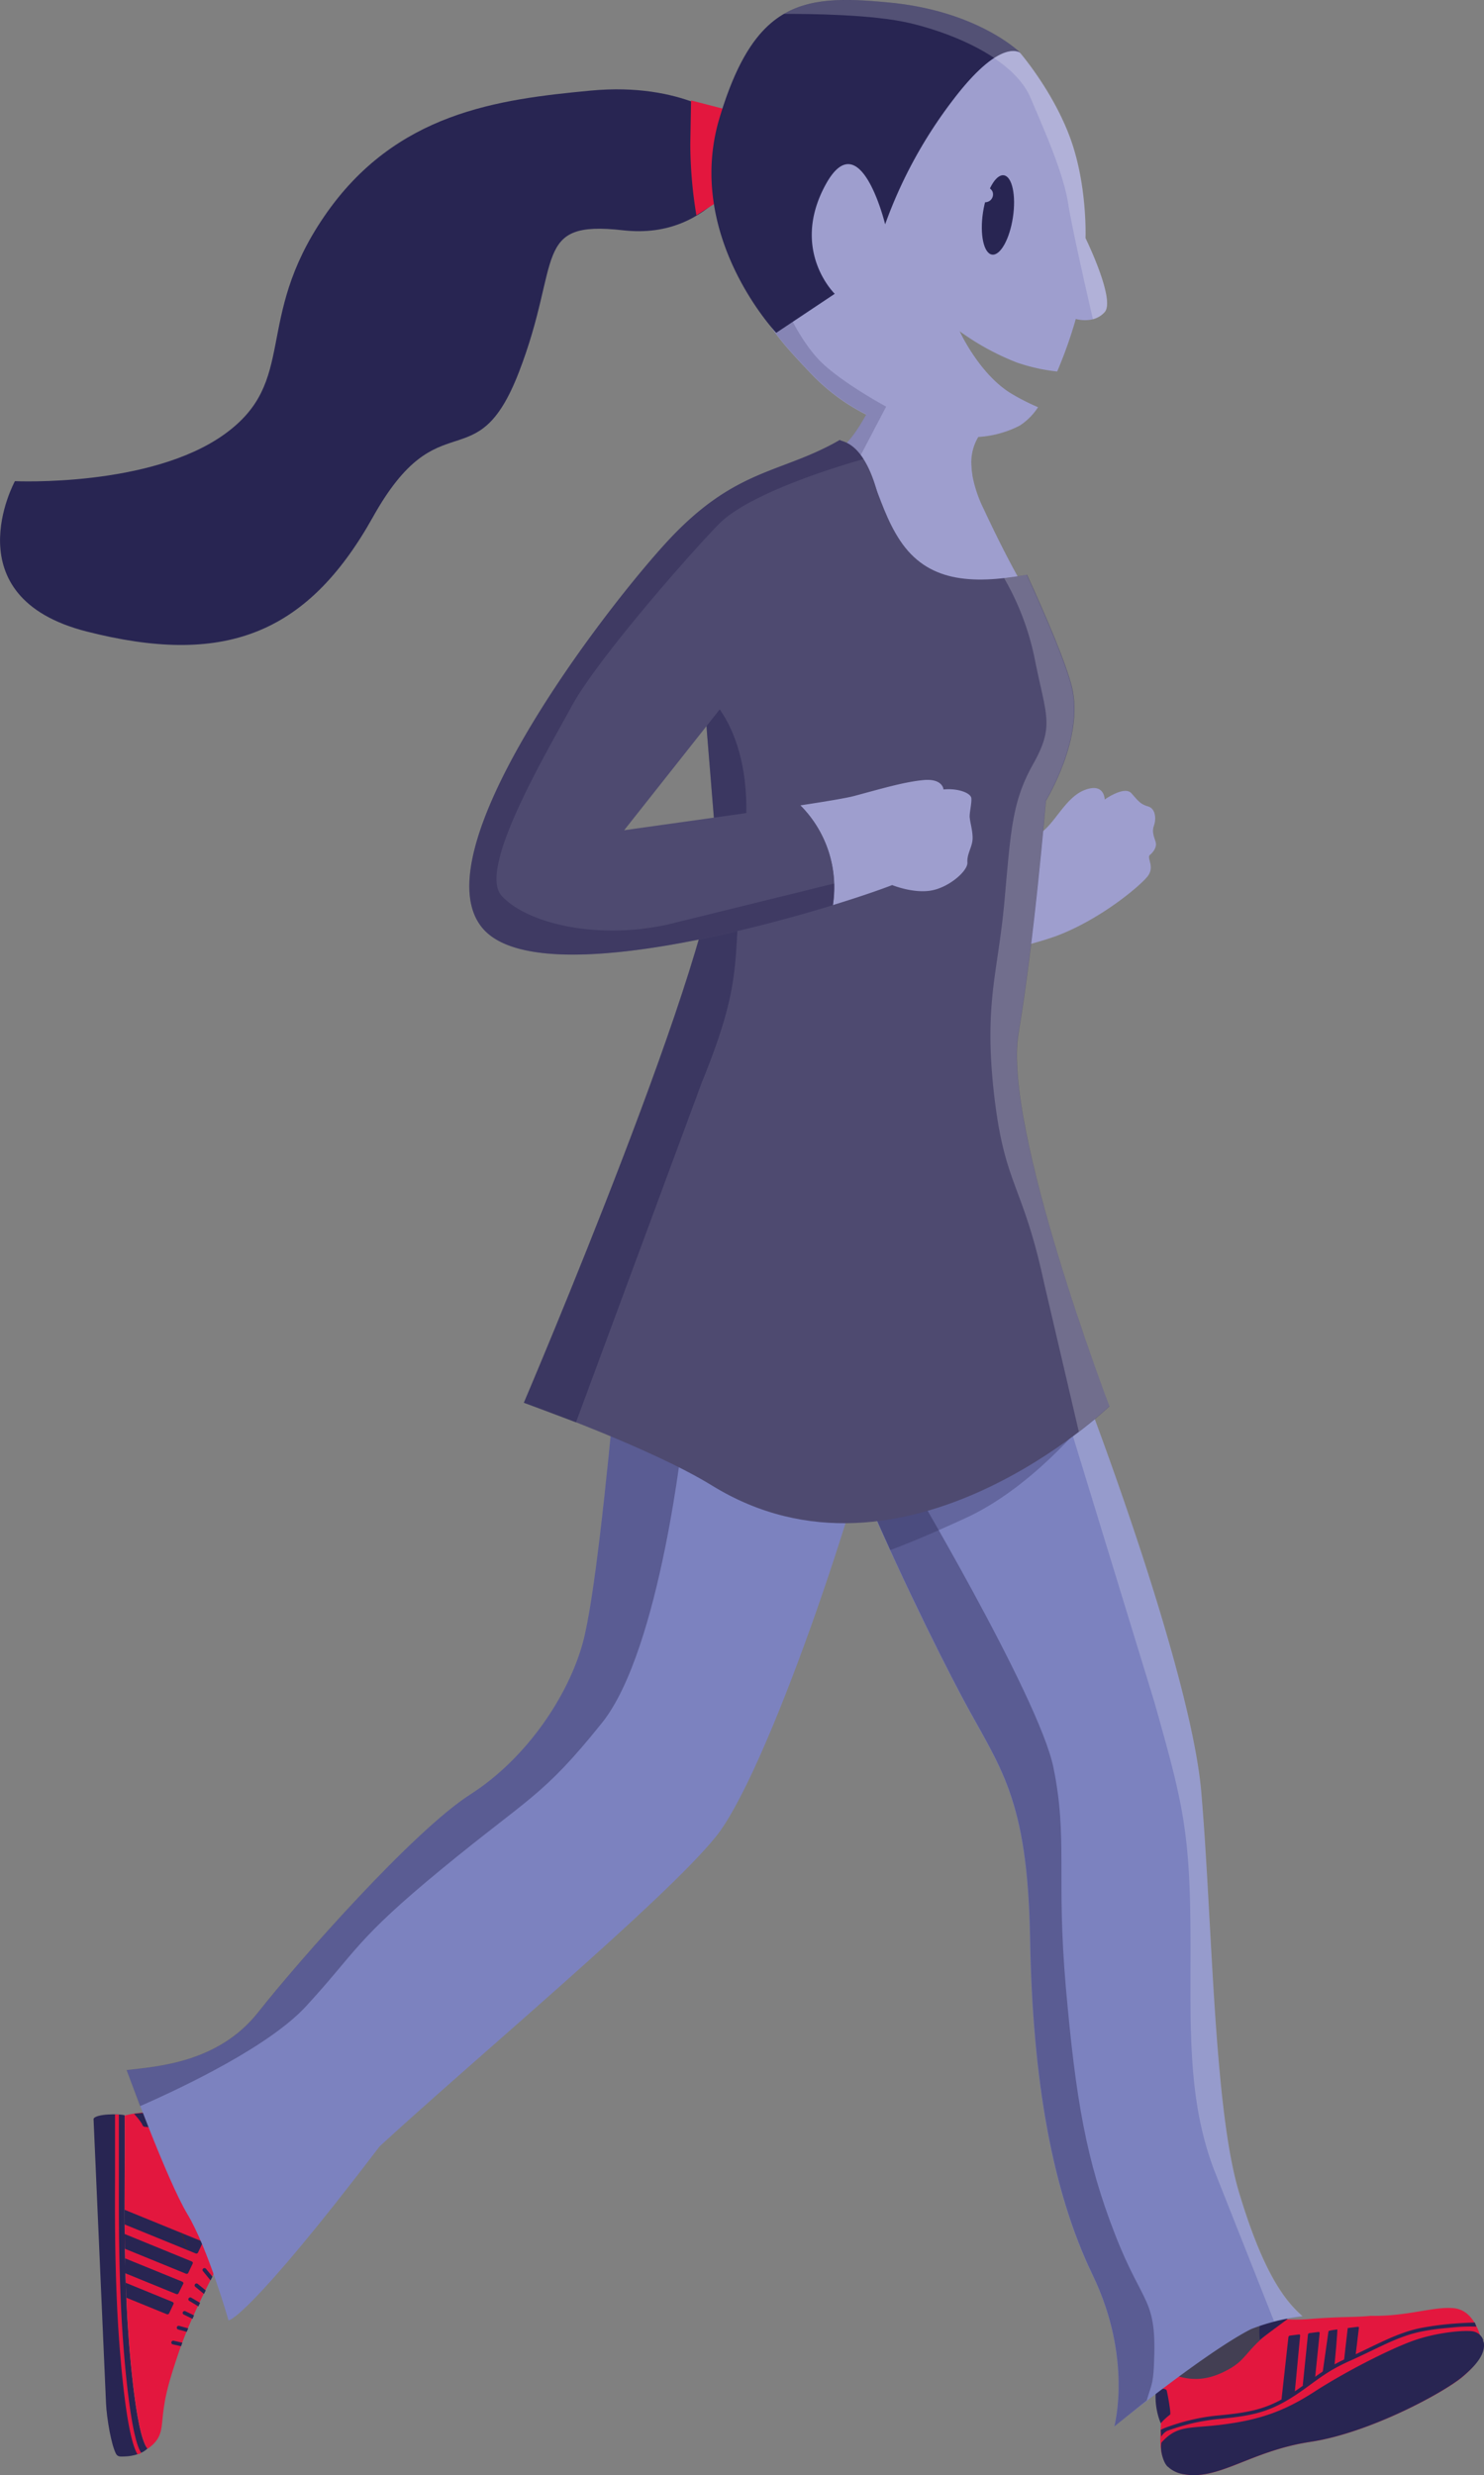 <svg id="Layer_1" data-name="Layer 1" xmlns="http://www.w3.org/2000/svg" viewBox="0 0 411.68 686.23"><rect x="0" y="0" width="411.68" height="686.23" fill="#808080" stroke="none"/><defs><style>.cls-1{fill:#433f53;}.cls-1,.cls-10,.cls-11,.cls-12,.cls-2,.cls-3,.cls-4,.cls-5,.cls-6,.cls-7,.cls-8,.cls-9{fill-rule:evenodd;}.cls-2{fill:#e3173e;}.cls-11,.cls-12,.cls-3,.cls-6,.cls-9{fill:#282552;}.cls-4{fill:#7c82bf;}.cls-5{fill:#fff;}.cls-12,.cls-5{opacity:0.2;}.cls-6{opacity:0.4;}.cls-7{fill:#9e9ece;}.cls-8{fill:#3d2932;}.cls-9{opacity:0.3;}.cls-10{fill:#4e4a70;}.cls-11{opacity:0.5;}</style></defs><path class="cls-1" d="M333.19,679.88c3.35-.37,5.71-14.49,12.37-19.16,4.71-3.32,10.39,1.51,15.68.61a67.47,67.47,0,0,0,4.45,6.27s6.54,6.93-6.07,13.35a70.1,70.1,0,0,1-25,7.12s-.34-3.06-1.43-8.19" transform="translate(-10.5 -23.15)"/><path class="cls-2" d="M330.6,682.94c.93-1.71,1.28-2,4.09-1.6s7.52,3.17,15.2-.54,4.74-5.81,17.56-14.61a47.39,47.39,0,0,0,5.8-.05c8.68-.75,13-.47,17.46-.93,10.46.18,17.32-2.66,23.11-2.12,5.21.5,7.18,6.56,7.77,9.46s-.94,5.89-5.46,9.66c-5.09,4.24-25.56,15.45-42.08,17.94s-25.28,10.69-35,9-5.66-13.1-6.53-18.86-1.95-7.36-1.95-7.36" transform="translate(-10.5 -23.15)"/><path class="cls-3" d="M334.18,686c.23.86,1.23,6.34.93,6.58A18.27,18.27,0,0,0,332.5,695a19.43,19.43,0,0,1-1.27-9.82c1.09.34,2.73,0,2.95.79" transform="translate(-10.5 -23.15)"/><path class="cls-3" d="M367.69,666.1,360,671.81a14.11,14.11,0,0,1,.45-6.1c.4-1.32,2.25-5.48,3.24-5,1.79.84,2.2,4.5,4,5.41" transform="translate(-10.5 -23.15)"/><path class="cls-4" d="M298.28,376.86c9.44,20.21,42.37,107,45.46,143.16S347.16,607.49,354.2,631s13.26,30.49,17.64,34.39a55,55,0,0,0-14.32,3.52c-12.59,6.42-37.93,27-37.93,27s5.2-18.8-6-42-16.68-53.9-17.36-93.29-8.38-47.24-18.84-66.87-35.71-71.62-43.07-100.77,63.93-16.08,63.93-16.08" transform="translate(-10.5 -23.15)"/><path class="cls-5" d="M307,417.58l5.49-5.61c13,34.62,29.15,83.27,31.27,108,3.1,36.14,3.42,87.47,10.46,110.92s13.26,30.5,17.64,34.4a57.51,57.51,0,0,0-7.92,1.43l-16.65-42c-8-21.05-6.29-42.86-6.57-68.86s-2.57-34.57-10-60.86L307,417.58" transform="translate(-10.5 -23.15)"/><path class="cls-3" d="M332.66,700.39c4.57-5.12,7.83-3.79,17.66-5.12s16.53-3.66,24.78-9,20.16-11.46,27-14,15-3.18,17.15-2.72A3.72,3.72,0,0,1,422,672l-73,33.61-14.15,1.65c-1.2-.28-2.68-4.24-2.16-6.91" transform="translate(-10.5 -23.15)"/><path class="cls-3" d="M422.08,672.42c.6,2.9-1.43,6-6,9.79-5.08,4.24-25.55,15.45-42.07,17.94s-25.28,10.69-35,9a8.39,8.39,0,0,1-4.26-1.86c.36-3.92,5.6-5.89,13.47-6.67,9.49-.92,20.95-4.49,36.35-14.12,12.83-8,31-14.43,37.25-14.6a2.23,2.23,0,0,1,.19.51" transform="translate(-10.5 -23.15)"/><path class="cls-3" d="M332.52,696.82a11.85,11.85,0,0,1,1.37-.62c.78-.3,1.92-.7,3.32-1.13s3.06-.88,4.91-1.27a52.37,52.37,0,0,1,6-.94c8.37-.8,13.1-1.55,19.27-5.25,3.13-1.88,5.44-3.71,7.93-5.48,1.25-.9,2.55-1.79,4-2.66a47.39,47.39,0,0,1,5-2.58c7.52-3.32,13.43-6.94,20.39-8.32a83,83,0,0,1,10.07-1.27c2.86-.2,4.86-.23,4.86-.23l.42,1.13a51.85,51.85,0,0,0-5.21.1l-4.76.45c-1.7.2-3.47.46-5.18.8-6.83,1.35-12.51,4.87-20.18,8.25-1.4.62-3.6,1.75-4.91,2.53s-2.72,1.73-3.95,2.61c-2.51,1.79-4.84,3.63-8,5.52-6.37,3.82-11.29,4.59-19.69,5.39-1.65.16-4.26.58-5.87.92-1.81.39-3.45.84-4.83,1.26s-2.49.81-3.26,1.1a4.9,4.9,0,0,0-1.6,1.57l-.12-1.88" transform="translate(-10.5 -23.15)"/><path class="cls-3" d="M383.29,678.08l1.09-9.48,2.58-.33c.18,0,.55-.06.53.16l-1,8.29-3.24,1.36" transform="translate(-10.5 -23.15)"/><path class="cls-3" d="M377.29,681.79l1.75-12.3c0-.22,2.43-.52,2.43-.52.19,0-.78,10.12-.78,10.12l-3.4,2.7" transform="translate(-10.5 -23.15)"/><path class="cls-3" d="M371.89,684.61l1.45-14.16a.48.48,0,0,1,.38-.44l2.57-.33c.19,0,.32.13.3.35l-1.32,12.89-3.38,1.69" transform="translate(-10.5 -23.15)"/><path class="cls-3" d="M366,688.44l1.92-17.3a.49.49,0,0,1,.38-.44l2.57-.33c.19,0,.33.13.3.35l-1.52,16.09L366,688.44" transform="translate(-10.5 -23.15)"/><path class="cls-6" d="M261.06,430.4s37.63,63.05,41.67,82.77.73,30.12,3.46,61.09,5.64,47.84,13.61,68.31,11.69,17.33,10.82,36.35c-.25,5.53-.9,5.86-2,9.75l-9,7.21s5.19-18.8-6-42S296.94,600,296.26,560.57s-8.39-47.24-18.84-66.87c-6.93-13-20.36-40.25-30.78-65.62l14.42,2.32" transform="translate(-10.5 -23.15)"/><path class="cls-7" d="M293.11,37.38s9.49,10.84,14.35,24.28c4.71,13.08,4.15,27.49,4.15,27.49s8.37,17.06,5.33,20.51-8,1.92-8,1.92a122.11,122.11,0,0,1-5.17,14.57,50.67,50.67,0,0,1-11.31-2.54A71.08,71.08,0,0,1,276.73,115s5.38,11.81,14.25,17.23a61.39,61.39,0,0,0,7.49,3.82,17.38,17.38,0,0,1-5.07,5.09,29,29,0,0,1-11.51,3.16,13.58,13.58,0,0,0-1.86,8.42v.1c0,.65.12,1.31.23,2l0,.18a35.43,35.43,0,0,0,3,9c7.76,16.59,12,23.15,12,23.15h0l-41.8,9.19-16.09-35.09h0l2.14-13.74s3.19,4.68,10.71-8.4l.57-1a56,56,0,0,1-15.15-11.2c-17.56-18.34-11.14-14.78-15.25-31.78C217.55,83.33,232,70.84,237.32,79.73s12.07,7.52,12.07,7.52.89-25.77,10.15-42.12,33.57-7.75,33.57-7.75" transform="translate(-10.5 -23.15)"/><path class="cls-3" d="M66.85,637.59,64.61,637a.52.52,0,0,1-.38-.64.53.53,0,0,1,.66-.36l2.37.64-.41,1" transform="translate(-10.5 -23.15)"/><path class="cls-3" d="M72.09,646l-5.24-7.79a10.41,10.41,0,0,1,5.34.27c1.09.4,2.32.92,2,2-.63,1.87-1.38,3.71-2.07,5.56" transform="translate(-10.5 -23.15)"/><path class="cls-3" d="M45.59,661.56C46.07,672.43,48,697.87,51.4,702c-1.35,1.42-4.11,2.13-6.13,2.19-1.07,0-2,.25-2.54-.64-1.32-2.37-2.62-9.77-2.82-14.14l-3.46-78.8c.5-1.45,7.34-1.47,8.62-1,.17,17.3-.41,30.63.52,51.91" transform="translate(-10.5 -23.15)"/><path class="cls-2" d="M49.67,703.23a8.13,8.13,0,0,1-1,.39c-1.32-2.07-2.4-7.13-3.26-13.18-1.34-9.54-2.15-21.59-2.45-28.27-.63-14.53-.59-25.48-.55-36.43l0-16.36,1.07,0,0,16.32c0,10.9-.08,21.81.56,36.39.29,6.68,1.1,18.7,2.44,28.17.86,6.11,1.93,11.13,3.2,12.93" transform="translate(-10.5 -23.15)"/><path class="cls-2" d="M65.64,611c.71.23,1.14.78.32,1.9a27.22,27.22,0,0,0-4.16,14.24,13.77,13.77,0,0,0,5.79,11.07c2.6,2,5,4.43,5.11,7.76s-7.94,15.48-12.79,29.89c-2.81,8.35-3.73,12-4.31,17.72-.35,3.49-.43,5.9-4.16,8.5-3.44-4.17-5.34-29.61-5.82-40.48-.93-21.28-.35-34.61-.52-51.91,6.53-1.78,14.37-.67,20.54,1.31" transform="translate(-10.5 -23.15)"/><path class="cls-3" d="M45.38,656.05l12.92,5.28c.28.12.44.37.35.57l-1.27,2.69a.56.56,0,0,1-.7.14l-11.15-4.56-.15-4.12m-.19-6.78L61,655.71c.29.12.45.38.36.57L60,659c-.09.2-.41.26-.69.14l-14.06-5.74Zm-.11-6.75,18.54,7.58c.29.12.45.37.36.57l-1.28,2.69a.54.54,0,0,1-.69.14l-16.87-6.89Zm0-6.71,21.24,8.67c.28.12.44.38.35.57l-1.27,2.69a.54.54,0,0,1-.7.14l-19.61-8Z" transform="translate(-10.5 -23.15)"/><path class="cls-3" d="M60.24,613.16c-1.35.06-9.7-.11-9.94-.5a19.57,19.57,0,0,0-2.61-3.45,38.32,38.32,0,0,1,14.77.89c-.89,1.13-1,3-2.22,3.06" transform="translate(-10.5 -23.15)"/><path class="cls-3" d="M68.91,655.4l-2.11-2.59a.5.5,0,0,1,.09-.72.56.56,0,0,1,.76.08l1.78,2.19-.52,1" transform="translate(-10.5 -23.15)"/><path class="cls-3" d="M67.09,659.15l-2.42-2a.51.51,0,0,1-.06-.73.54.54,0,0,1,.75-.06l2.21,1.79-.48,1" transform="translate(-10.5 -23.15)"/><path class="cls-3" d="M65.49,662.57,63,661.06a.5.5,0,0,1-.17-.71.55.55,0,0,1,.74-.17L66,661.61l-.46,1" transform="translate(-10.5 -23.15)"/><path class="cls-3" d="M63.89,666.05l-2.43-1.2a.5.5,0,0,1-.23-.69.54.54,0,0,1,.72-.23l2.37,1.16-.43,1" transform="translate(-10.5 -23.15)"/><path class="cls-3" d="M62.3,669.65,59.93,669a.52.52,0,0,1-.37-.64.53.53,0,0,1,.66-.36l2.49.68-.41,1" transform="translate(-10.5 -23.15)"/><path class="cls-3" d="M60.72,673.64l-2.28-.51a.52.52,0,0,1-.4-.62.54.54,0,0,1,.65-.39l2.39.54-.36,1" transform="translate(-10.5 -23.15)"/><polyline class="cls-8" points="52.29 623.96 52.2 623.92 50.01 618.97 50.5 619.17 52.29 623.96"/><path class="cls-3" d="M55.54,613.06c-2.55-.08-5.18-.23-5.32-.45l-.25-.4c-.29-1.88-.35-3-.35-3a40.08,40.08,0,0,1,5.62.88l.17,1.7.13,1.22" transform="translate(-10.5 -23.15)"/><path class="cls-4" d="M183.46,382.86s7.15-11.3,29.27-5.29,43.38,27.22,43.38,27.22c-6.91,33.59-33,110.15-47,127.55s-66.9,61.6-93.28,85.87c-35.9,47.11-42.33,49-42,48.07,0,0-5.63-19.77-11.36-29.3S45.66,597.1,45.66,597.1c8.25-1,25.39-1.94,36.51-16.06S125,530.89,141,520.64s27.33-27.84,31.19-42.06,8.12-60.27,11.29-95.72" transform="translate(-10.5 -23.15)"/><path class="cls-9" d="M249.57,425.21l14-11,49.79.06.18.49c-2.5,3.17-17.05,20.94-35.14,29.26-10.88,5-17.32,7.57-20.93,8.88l-6-13.43-1.89-14.25" transform="translate(-10.5 -23.15)"/><path class="cls-6" d="M200.13,419.75s-6.29,60.68-22.64,81.07-20.23,20.6-44.4,40.46S109.57,564,95.37,579.42c-10.06,10.9-33.26,22.06-46,27.65l-3.75-10c8.25-1,25.39-1.94,36.51-16.05S125,530.88,141,520.63s27.33-27.85,31.19-42.07c3.12-11.5,6.5-43.8,9.36-74.49l3.92-2.94,14.68,18.62" transform="translate(-10.5 -23.15)"/><path class="cls-7" d="M297.56,254.74c4.61-1,7.73-10,13.55-12.44s5.85,2.52,5.85,2.52,5.48-3.94,7.43-1.72,2.5,3,4.61,3.63,2.28,3.5,1.61,5.35.19,3.36.51,4.64-.63,2.63-1.62,3.46,1.49,3.29-.69,6-13.07,11.89-25.26,16.47a89.14,89.14,0,0,1-24.87,5l9-33.45,9.88.48" transform="translate(-10.5 -23.15)"/><path class="cls-10" d="M300.65,245.11s-3.22,38.57-7.61,64.62,25.24,103.32,25.24,103.32S261.17,467.78,208,435c-17.47-10.75-52.16-22.94-52.16-22.94s55.19-129.19,53.39-154l-3.88-47.63,27.21-59.93s9-3.9,10.79-5.31c9.28,2.73,9.52,16.88,16.88,27.88,7.5,11.22,19.32,12.26,35.17,9.42,5.3,11.55,10.76,24.33,12.45,31.06,3.52,14.2-7.16,31.53-7.16,31.53" transform="translate(-10.5 -23.15)"/><path class="cls-3" d="M283.18,82.13c.91-6.07,3.5-10.72,5.8-10.38s3.43,5.55,2.52,11.62-3.5,10.71-5.8,10.37-3.42-5.54-2.52-11.61" transform="translate(-10.5 -23.15)"/><path class="cls-7" d="M285.8,76.2a2.17,2.17,0,1,1-3.12-1A2.34,2.34,0,0,1,285.8,76.2Z" transform="translate(-10.5 -23.15)"/><path class="cls-7" d="M254.65,86.41c.76,13.39-2.53,24.47-7.35,24.74S238,100.79,237.19,87.4s2.54-24.46,7.35-24.74S253.89,73,254.65,86.41Z" transform="translate(-10.5 -23.15)"/><path class="cls-3" d="M212.8,56.76l5.2,9.73S208.84,89.9,183.38,87s-17,8.43-28.9,39.26-22,7.09-40.53,40.25S72,207.78,34.52,198.23s-19.88-41.68-19.88-41.68,37.56,1.76,58.12-13,7.94-31.58,27.7-60.43,48.26-32.42,73.91-34.85,38.43,8.52,38.43,8.52" transform="translate(-10.5 -23.15)"/><path class="cls-2" d="M211.91,53.54l.68,2.62-1.9,22.21-7,4.47A121.94,121.94,0,0,1,202,63.13L202.21,51l9.7,2.5" transform="translate(-10.5 -23.15)"/><path class="cls-11" d="M205.93,215.19s14.8,10.53,11,42.37,1,34.48-11.8,65.85L170.28,417.5l-14.48-5.43s55.19-129.19,53.39-154l-2.58-31.73-.68-11.17" transform="translate(-10.5 -23.15)"/><path class="cls-5" d="M300.23,379.28c-6-28.11-11-27.1-13.93-52.47s1-33.62,2.81-53.43,2.06-27.84,8-38.4,3.62-13.34.57-28.49a73.91,73.91,0,0,0-8.63-23.06c2-.22,4.11-.54,6.27-.93,5.3,11.56,10.77,24.33,12.45,31.07,3.52,14.19-7.16,31.53-7.16,31.53s-3.22,38.57-7.61,64.61S318.27,413,318.27,413s-3.09,2.95-8.49,7.08l-9.55-40.84" transform="translate(-10.5 -23.15)"/><path class="cls-12" d="M228.16,107.72s4,9.53,9.75,15.42,18.42,12.75,18.42,12.75l-9,17.16-8.05-4,.25-1.61s3.19,4.68,10.72-8.4l.56-1a56.12,56.12,0,0,1-15.14-11.2c-7.15-7.47-10.33-11.3-11.86-14.37l4.35-4.77" transform="translate(-10.5 -23.15)"/><path class="cls-7" d="M279.52,249.8c.07,1.35,1,4.21.75,6.37s-1.54,3.78-1.4,6.11-5.07,6.9-10.07,7.77S258,268.53,258,268.53c-3,1.17-8.87,3.23-16.48,5.56a32.15,32.15,0,0,0-9-27.65c7.2-1.1,12.88-2.05,14.93-2.6,7.47-2,13.78-3.89,19.2-4.41s5.59,2.6,5.59,2.6c3.87-.41,7.64.94,7.73,2.48s-.55,3.93-.47,5.29" transform="translate(-10.5 -23.15)"/><path class="cls-10" d="M238.22,194.62c-11.56,8.32-22.82,18.59-22.82,18.59l-31.75,40.12,48.91-6.86a32.17,32.17,0,0,1,9,27.66c-29.25,8.95-84,22.1-97.22,6.33C127.16,260,175.2,195.85,194.72,174.25s32.13-19.52,48.82-29.15c-.17.67,6.56-.44,10.62,15.67,3.23,7.67-.29,22.59-15.94,33.85" transform="translate(-10.5 -23.15)"/><path class="cls-6" d="M209.77,168.6c-9.51,9.83-34,38-40.67,50.33s-26.17,45-19.5,52.5,26,12.5,46.33,8l45.95-11.32a37.42,37.42,0,0,1-.32,6c-29.25,8.95-84,22.1-97.22,6.33C127.16,260,175.2,195.85,194.72,174.25s32.13-19.51,48.82-29.15c-.12.47,3.16.06,6.52,5.34-1.16.32-31,8.51-40.29,18.16" transform="translate(-10.5 -23.15)"/><path class="cls-5" d="M293.17,37.38s9.49,10.84,14.34,24.29c4.72,13.07,4.15,27.49,4.15,27.49S320,106.22,317,109.67a6.51,6.51,0,0,1-3.31,2c-1.86-8.06-5.81-25.41-6.81-31.79-1.31-8.42-6.1-19.37-10.53-29.68-2.67-6.24-9.51-11.33-17.43-15.07a46.55,46.55,0,0,1,14.25,2.25" transform="translate(-10.5 -23.15)"/><path class="cls-3" d="M293.76,37.94S288.6,32.9,275,50.7a127.66,127.66,0,0,0-18.95,34.64s-7-28.79-16.66-10.73,2.68,30,2.68,30l-16.23,10.82s-25.55-26.94-15.73-59.6,23.34-34.4,47.8-31.9,35.83,14,35.83,14" transform="translate(-10.5 -23.15)"/><path class="cls-5" d="M263,29.58C252.57,27.11,235.1,27,228,27c7.76-4.52,17.42-4.35,29.94-3.07,24.47,2.5,35.82,14,35.82,14s-2.18-2.14-7.46,1.29c-6.74-4.5-15.48-7.78-23.34-9.65" transform="translate(-10.5 -23.15)"/></svg>